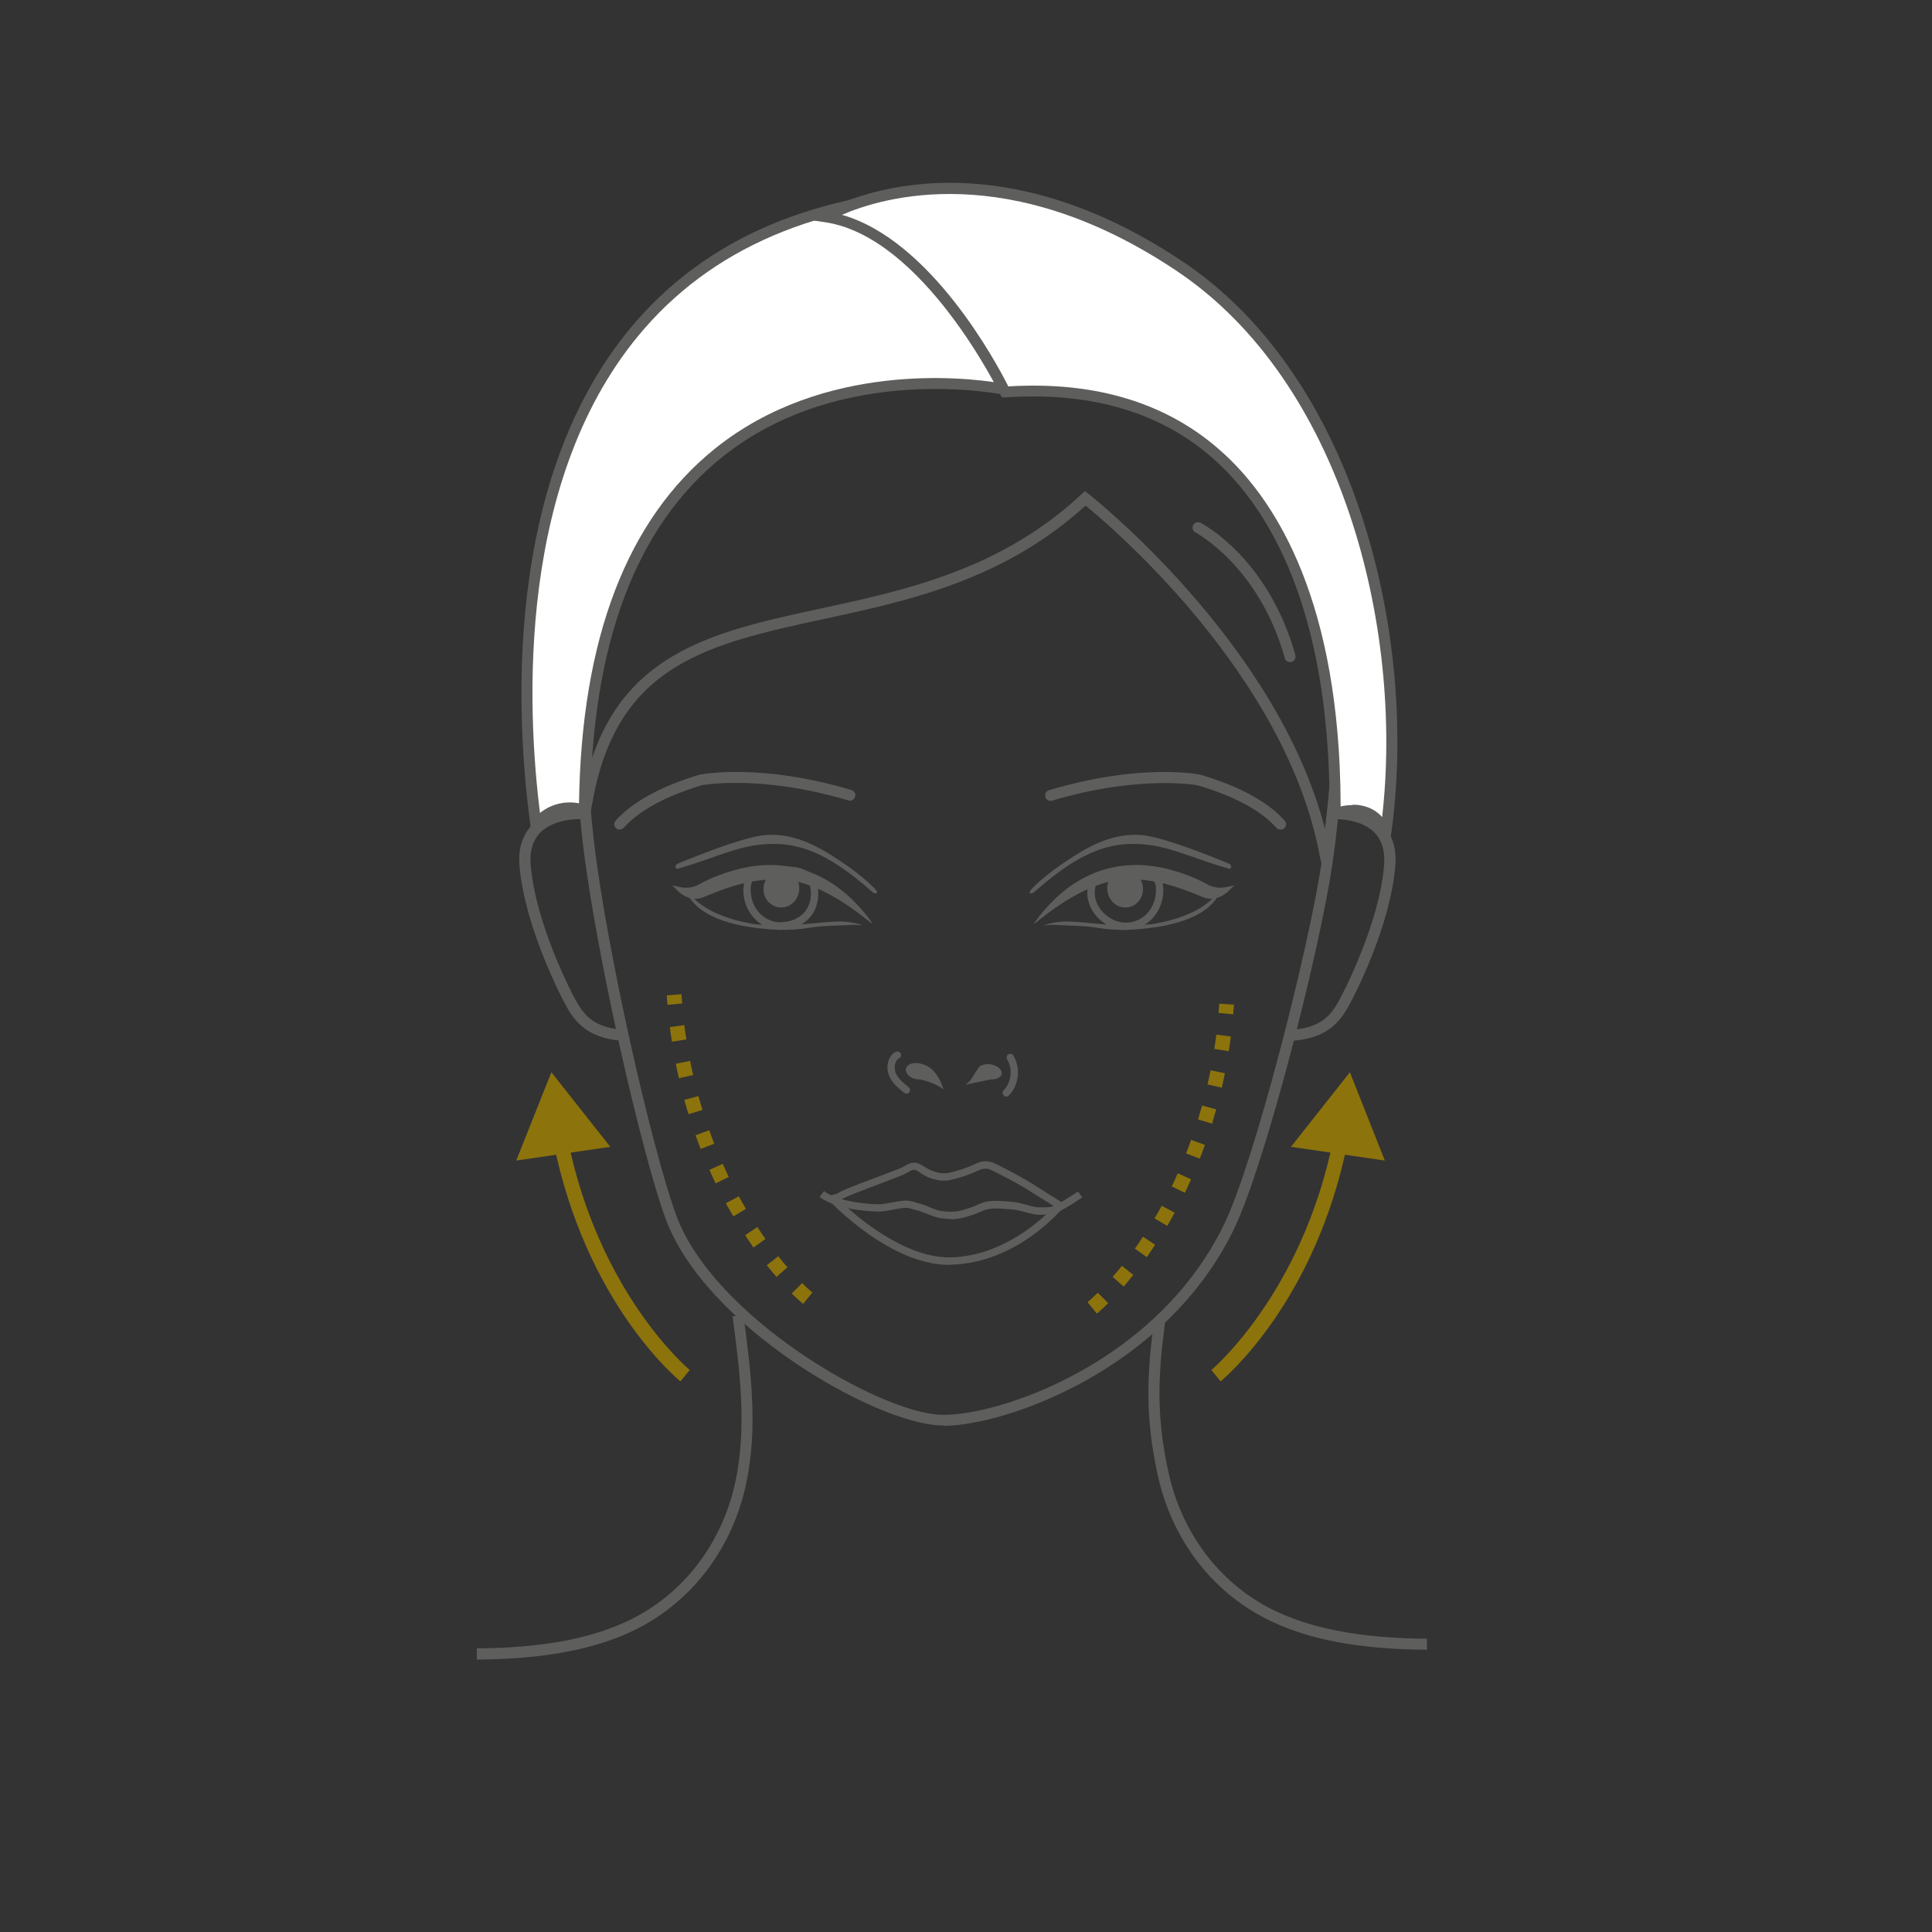 <?xml version="1.0" encoding="UTF-8"?>
<svg id="Layer_1" data-name="Layer 1" xmlns="http://www.w3.org/2000/svg" viewBox="0 0 100 100">
  <rect x="0" y="0" width="100" height="100" fill="#333333" stroke="none"/>
  <defs>
    <style>
      .cls-1 {
        fill: #fff;
      }

      .cls-2 {
        fill: #8c730c;
      }

      .cls-3 {
        fill: #5e5e5d;
      }
    </style>
  </defs>
  <path class="cls-3" d="M48.84,73.78c-.05,0-.1,0-.16,0-3.43-.12-12.19-5.15-14.23-10.7-1.25-3.41-3.6-13.67-4.29-19.49-.94-7.97,.5-15.98,1.54-18.04,3.12-6.18,9.49-9.11,18.91-8.7,8.35-.36,14.36,2.85,17.36,9.3,1.35,2.91,2.06,11.52,.98,18.67-.67,4.48-3.46,15.48-5.11,18.86-3.59,7.32-11.91,10.12-15,10.12m0-56.42c-8.32,0-13.76,2.77-16.62,8.43-.82,1.63-2.48,9.3-1.48,17.72,.68,5.79,3.02,15.99,4.26,19.37,1.93,5.26,10.49,10.22,13.71,10.33,2.86,.09,11.09-2.59,14.62-9.8,1.61-3.27,4.41-14.36,5.06-18.69,1.05-6.95,.36-15.57-.93-18.35-2.94-6.31-8.6-9.33-16.83-8.97h-.01s-.01,0-.01,0c-.6-.03-1.19-.04-1.76-.04"/>
  <path class="cls-3" d="M49.21,63.09c-.35,0-.7-.05-.96-.16l-.16-.06c-.17-.07-.34-.14-.51-.19-.06-.02-.12-.03-.19-.05-.18-.05-.37-.12-.51-.11-.21,0-.43,.05-.65,.09-.23,.04-.47,.09-.72,.1-.53,0-2.25-.11-3.09-.76l.23-.3c.67,.52,2.15,.68,2.79,.68,.02,0,.04,0,.06,0,.21,0,.43-.05,.65-.09,.23-.04,.47-.09,.72-.1,.21,0,.43,.06,.63,.13,.06,.02,.12,.04,.17,.05,.19,.05,.38,.13,.56,.21l.15,.06c.32,.13,.91,.17,1.3,.08,.14-.03,.3-.08,.45-.13l.12-.04c.1-.03,.2-.08,.3-.12,.15-.07,.3-.13,.45-.17,.35-.08,.67-.06,1.01-.03,.1,0,.2,.01,.3,.02,.28,.01,.55,.09,.81,.16,.21,.06,.41,.11,.6,.13,.11,.01,.23,0,.36,0,.09,0,.17-.01,.25-.01,.16,0,.95-.44,1.46-.81l.23,.3c-.34,.25-1.34,.89-1.68,.89-.07,0-.15,0-.23,.01-.14,0-.29,.02-.43,0-.22-.02-.45-.09-.66-.14-.25-.07-.49-.13-.73-.14-.11,0-.21-.01-.31-.02-.32-.02-.6-.04-.9,.03-.11,.02-.25,.09-.38,.14-.12,.05-.24,.11-.35,.14l-.12,.04c-.16,.05-.32,.1-.48,.13-.17,.04-.37,.06-.56,.06"/>
  <path class="cls-3" d="M49.13,65.47c-3.03,0-6.04-3.15-6.17-3.29l-.21-.23,.58-.17c.23-.16,.97-.44,2.04-.84,.59-.22,1.2-.45,1.35-.53l.09-.05c.19-.11,.42-.24,.7-.15,.13,.05,.25,.12,.37,.2,.08,.05,.17,.11,.25,.14,.41,.18,.73,.22,1.06,.14,.33-.08,.68-.19,.98-.31,.07-.03,.14-.06,.21-.09,.25-.12,.52-.25,.9-.15,.26,.06,1.77,.89,1.97,1.02,.2,.13,1.72,1.08,1.72,1.08l.18,.11-.14,.17c-.1,.12-2.37,2.84-5.76,2.94-.04,0-.08,0-.12,0m-5.68-3.33c.75,.72,3.26,2.95,5.68,2.95,.04,0,.07,0,.11,0,2.75-.08,4.79-2.06,5.33-2.64-.42-.26-1.38-.86-1.54-.96-.25-.16-1.67-.92-1.85-.97-.26-.06-.42,.02-.65,.12-.07,.03-.15,.07-.23,.1-.32,.13-.69,.25-1.04,.33-.42,.1-.81,.05-1.3-.16-.1-.05-.2-.11-.3-.18-.1-.07-.2-.13-.29-.16-.1-.04-.21,.02-.38,.12l-.09,.05c-.18,.1-.75,.31-1.4,.56-.72,.27-1.82,.68-1.96,.8l-.08,.04Z"/>
  <path class="cls-3" d="M32.08,42.94c-.07,0-.14-.02-.19-.07-.12-.1-.13-.28-.02-.4,.88-.97,2.33-1.77,4.33-2.37,.15-.03,3.15-.61,7.87,.79,.15,.05,.24,.2,.19,.35-.05,.15-.2,.24-.35,.19-4.57-1.36-7.54-.79-7.57-.79-1.87,.56-3.24,1.3-4.05,2.2-.06,.06-.13,.09-.21,.09"/>
  <path class="cls-3" d="M66.28,42.94c-.08,0-.15-.03-.21-.09-.8-.9-2.18-1.64-4.07-2.2,0,0-2.97-.57-7.54,.79-.15,.05-.31-.04-.35-.19-.05-.15,.04-.31,.19-.35,4.72-1.41,7.72-.83,7.84-.8,2.02,.6,3.48,1.4,4.35,2.37,.11,.12,.1,.3-.02,.4-.05,.05-.12,.07-.19,.07"/>
  <path class="cls-3" d="M58.28,48.13s-.1,0-.15,0c-.57-.05-1.12-.35-1.47-.82-.32-.43-.45-.93-.35-1.43,.19-.95,1.27-.99,2.2-.91l.28,.02c.79,.05,1.48,.1,1.42,1.22-.03,.57-.29,1.1-.7,1.46-.34,.3-.77,.46-1.22,.46m-.33-2.81c-.8,0-1.18,.2-1.27,.63-.08,.39,.02,.79,.28,1.13,.29,.38,.74,.64,1.2,.67,.39,.03,.78-.1,1.09-.36,.34-.29,.54-.73,.57-1.2,.04-.75-.24-.77-1.06-.82l-.28-.02c-.19-.02-.37-.02-.53-.02"/>
  <path class="cls-3" d="M58.29,45.02c-.51-.04-.95,.36-.98,.9-.03,.54,.36,1.01,.87,1.05,.51,.04,.95-.36,.98-.89,.03-.54-.36-1.01-.87-1.05"/>
  <path class="cls-3" d="M63.63,46.08l.26-.26-.38,.09c-.38,.09-.79,.02-1.12-.19-.05-.03-.11-.07-.19-.1-.47-.23-.95-.42-1.53-.58-1.26-.36-4.49-.94-7.12,2.71-.36,.5,2.4-2.36,5.05-2.24,.98,.04,1.82,.15,3.7,.94,.17,.07,.36,.08,.55,.05,.3-.04,.56-.2,.77-.41"/>
  <path class="cls-3" d="M59.5,47.84c-1.62,.18-3.05-.11-4.15-.14-.79-.03-1.32,.2-1.32,.2,.53-.05,.35-.03,1.2,0,.64,.02,1.19,.05,1.62,.13,.4,.07,1.03,.11,1.45,.1,3.02-.12,4.19-.95,4.65-1.61,.31-.45,.03-.26-.18-.03-1.06,1.11-3.27,1.36-3.27,1.36"/>
  <path class="cls-3" d="M63.63,44.71c-1.45-.6-3.12-1.22-4.06-1.41-1.57-.35-2.98,.38-3.9,.96-1.02,.64-1.72,1.19-2.25,1.73-.28,.29-.03,.31,.13,.17,2.63-2.35,4.27-2.64,5.96-2.42,1.24,.16,2.43,.75,4.08,1.22,.16,.05,.19-.18,.04-.24"/>
  <path class="cls-3" d="M40.4,48.13c-.45,0-.87-.16-1.22-.46-.41-.36-.67-.89-.7-1.46-.07-1.2,.74-1.26,1.67-1.34h.07c.83-.07,1.37,.04,1.72,.34,.25,.22,.39,.53,.41,.93,.06,1.09-.66,1.89-1.8,1.98-.05,0-.1,0-.15,0m-.15-2.89h-.07c-1.02,.09-1.37,.16-1.32,.94,.02,.47,.23,.91,.57,1.2,.31,.27,.7,.4,1.09,.36,.93-.07,1.5-.7,1.45-1.58-.02-.3-.11-.52-.28-.67-.26-.23-.74-.31-1.44-.26"/>
  <path class="cls-3" d="M40.39,45.02c.51-.04,.95,.36,.98,.9,.03,.54-.36,1.01-.87,1.05-.51,.04-.95-.36-.98-.89-.03-.54,.36-1.01,.87-1.05"/>
  <path class="cls-3" d="M35.05,46.08l-.26-.26,.38,.09c.38,.09,.79,.02,1.12-.19,.05-.03,.11-.07,.19-.1,.47-.23,.95-.42,1.53-.58,1.26-.36,4.49-.94,7.12,2.71,.36,.5-2.4-2.36-5.05-2.24-.98,.04-1.82,.15-3.7,.94-.17,.07-.36,.08-.55,.05-.3-.04-.56-.2-.77-.41"/>
  <path class="cls-3" d="M39.18,47.84c1.62,.18,3.05-.11,4.15-.14,.79-.03,1.32,.2,1.32,.2-.53-.05-.34-.03-1.2,0-.64,.02-1.19,.05-1.62,.13-.4,.07-1.03,.11-1.45,.1-3.02-.12-4.19-.95-4.65-1.61-.31-.45-.03-.26,.18-.03,1.06,1.11,3.27,1.36,3.27,1.36"/>
  <path class="cls-3" d="M35.06,44.71c1.45-.6,3.12-1.22,4.06-1.41,1.57-.35,2.98,.38,3.9,.96,1.02,.64,1.72,1.19,2.25,1.73,.28,.29,.03,.31-.13,.17-2.63-2.35-4.27-2.64-5.96-2.42-1.24,.16-2.43,.75-4.08,1.22-.16,.05-.19-.18-.04-.24"/>
  <path class="cls-3" d="M68.39,44.67l-.07-.32c-1.72-9.35-10.71-17.02-12.13-18.18-4.24,3.86-9.18,4.93-13.55,5.87-5.95,1.29-10.65,2.31-11.95,9.35l-.11,.6-.95-1.2c-1.49-5.15-.99-9.82,1.49-13.88,5.38-8.82,18.56-12.02,20.41-12.43,.07-.38,.35-.62,.81-.66,3.34-.32,17.02,9.62,17.78,16.2,.11,.94-.15,4.67-.43,7.84-.59,6.69-.76,6.72-1.01,6.75l-.27,.04Zm-12.23-19.25l.19,.15c.1,.08,9.73,7.65,12.23,17.33,.39-3.22,1.13-11.34,.96-12.8-.75-6.45-14.11-15.71-17.06-15.71-.04,0-.07,0-.11,0-.27,.02-.31,.12-.3,.31v.25s-.23,.05-.23,.05c-.14,.03-14.63,2.98-20.25,12.22-2.38,3.9-2.86,8.39-1.44,13.36l.09,.12c1.53-6.88,6.52-7.97,12.27-9.21,4.36-.94,9.29-2.01,13.46-5.9l.18-.17Z"/>
  <path class="cls-1" d="M52.04,20.16s-21.64-4.7-21.79,21.79c-.64-.27-1.8-.23-2.5,.75-1.32-9.58-1.5-32.75,22.97-32.75l1.32,10.21Z"/>
  <path class="cls-3" d="M27.56,43.45l-.1-.7c-.71-5.15-1.6-18.01,5.47-26.12,4.02-4.62,10.01-6.96,17.79-6.96h.25l1.41,10.86-.39-.09c-.08-.02-8.42-1.75-14.61,3.22-4.49,3.59-6.78,9.75-6.83,18.3v.43s-.4-.17-.4-.17c-.5-.21-1.52-.23-2.16,.65l-.42,.57ZM50.47,10.24c-7.49,.05-13.24,2.32-17.11,6.76-6.66,7.64-6.09,19.67-5.41,25.08,.61-.5,1.38-.63,2.02-.5,.12-8.53,2.49-14.71,7.05-18.37,5.63-4.51,12.94-3.68,14.69-3.39l-1.24-9.58Z"/>
  <path class="cls-1" d="M52.02,20.28s-3.99-8.29-9.29-9.06c0,0,7.52-4.7,18.36,2.58,9.32,6.26,11.96,19.93,10.63,29.37-.56-1.64-2.23-1.23-2.59-1.08-.18,.07,1.56-23.12-17.1-21.81"/>
  <path class="cls-3" d="M71.83,44.4l-.39-1.13c-.15-.44-.4-.75-.75-.91-.56-.26-1.25-.09-1.46,0l-.14,.06-.13-.09c-.14-.09-.14-.13-.14-.74-.04-10.18-3.18-15.22-5.8-17.65-2.75-2.55-6.44-3.68-10.97-3.37h-.19s-.09-.16-.09-.16c-.04-.08-3.99-8.17-9.08-8.91l-.77-.11,.66-.41c.08-.05,7.8-4.72,18.67,2.58,8.95,6.01,12.19,19.47,10.75,29.65l-.17,1.19Zm-1.82-2.75c.29,0,.61,.05,.92,.19,.24,.11,.44,.26,.61,.45,1.12-9.89-2.1-22.54-10.61-28.25-8.68-5.83-15.26-3.83-17.35-2.92,4.61,1.31,8.02,7.7,8.61,8.88,4.61-.28,8.38,.9,11.21,3.53,2.71,2.51,5.94,7.69,5.99,18.07v.14c.17-.04,.39-.07,.63-.07"/>
  <path class="cls-3" d="M46.91,55.26c.1-.21,.44-.3,.76-.2h0c.9,.19,1.16,1.33,1.16,1.33-.32-.27-.82-.43-1.19-.52-.1,0-.21,0-.32-.04-.05-.01-.09-.03-.13-.05h0c-.24-.13-.36-.34-.28-.52"/>
  <path class="cls-3" d="M49.98,56.13c.34-.21,.43-.57,.63-.79,.05-.16,.27-.27,.55-.26,.35,.01,.65,.2,.69,.42,.04,.22-.21,.38-.56,.37h0l-1.31,.27Z"/>
  <path class="cls-3" d="M52.08,56.76s-.1-.02-.13-.06c-.07-.08-.07-.19,0-.27,.4-.4,.48-1.11,.18-1.6-.05-.09-.03-.21,.06-.26,.09-.05,.21-.03,.26,.06,.39,.64,.29,1.55-.23,2.07-.04,.04-.09,.06-.13,.06"/>
  <path class="cls-3" d="M46.93,56.61s-.08-.01-.12-.04c-.28-.22-.62-.49-.79-.89-.18-.43-.08-1.03,.35-1.24,.09-.05,.21,0,.25,.09,.05,.09,0,.21-.09,.25-.22,.11-.27,.49-.17,.75,.13,.31,.42,.54,.67,.74,.08,.06,.1,.18,.03,.27-.04,.05-.09,.07-.15,.07"/>
  <path class="cls-3" d="M66.7,53.88l-.02-.57c1.62-.06,2.15-.72,2.52-1.33,.33-.55,2.2-4.21,2.44-7.19,.06-.73-.11-1.3-.5-1.7-.78-.79-2.22-.69-2.23-.69l-.04-.57c.07,0,1.71-.12,2.68,.85,.52,.52,.75,1.25,.67,2.15-.26,3.14-2.16,6.84-2.53,7.44-.46,.76-1.17,1.54-2.99,1.61"/>
  <path class="cls-3" d="M32.41,53.88c-1.81-.07-2.53-.85-2.99-1.61-.36-.6-2.26-4.3-2.53-7.44-.08-.91,.15-1.63,.67-2.15,.97-.98,2.61-.86,2.68-.85l-.04,.57s-1.45-.1-2.23,.69c-.39,.4-.57,.97-.5,1.7,.25,2.99,2.11,6.65,2.45,7.19,.37,.61,.91,1.27,2.52,1.33l-.02,.57Z"/>
  <path class="cls-3" d="M66.77,34.27c-.13,0-.24-.08-.27-.21-1.33-4.75-4.59-6.48-4.62-6.5-.14-.07-.19-.24-.12-.38,.07-.14,.24-.19,.38-.12,.14,.07,3.51,1.85,4.91,6.85,.04,.15-.05,.31-.2,.35-.03,0-.05,.01-.08,.01"/>
  <path class="cls-3" d="M24.68,85.89v-.57c3.43-.02,6.08-.53,8.08-1.55,2.69-1.37,4.63-3.95,5.3-7.06,.61-2.83,.23-5.75-.14-8.58l.56-.07c.38,2.87,.77,5.85,.13,8.78-.71,3.28-2.75,5.99-5.6,7.45-2.08,1.06-4.81,1.59-8.34,1.61"/>
  <path class="cls-3" d="M73.86,85.39c-3.53-.02-6.26-.54-8.34-1.61-2.85-1.45-4.89-4.16-5.6-7.45-.65-2.97-.56-5.16-.19-7.94l.57,.08c-.37,2.78-.45,4.84,.18,7.74,.68,3.11,2.61,5.69,5.3,7.06,2,1.02,4.65,1.53,8.08,1.55v.57Z"/>
  <path class="cls-2" d="M63.18,71.5l-.48-.59s4.71-3.94,6.32-11.98l.74,.15c-1.66,8.32-6.39,12.25-6.58,12.42"/>
  <polygon class="cls-2" points="71.68 60.07 69.87 55.5 66.82 59.36 71.68 60.07"/>
  <path class="cls-2" d="M56.77,67.99l-.48-.59s.21-.17,.53-.49l.54,.54c-.36,.36-.58,.54-.58,.54m1.38-1.4l-.57-.5c.15-.17,.31-.36,.48-.57l.59,.47c-.17,.22-.34,.41-.49,.6m1.19-1.52l-.62-.44c.14-.2,.28-.4,.42-.62l.63,.42c-.15,.22-.29,.43-.43,.64m1.05-1.62l-.65-.39c.12-.21,.25-.42,.37-.65l.67,.36c-.13,.23-.25,.46-.38,.67m.91-1.7l-.68-.33c.11-.22,.21-.45,.31-.68l.69,.31c-.11,.24-.21,.47-.32,.7m.77-1.77l-.71-.27c.09-.23,.18-.46,.26-.7l.72,.26c-.09,.24-.18,.49-.27,.72m.63-1.82l-.72-.22c.07-.23,.14-.47,.21-.72l.73,.2c-.07,.25-.14,.5-.21,.74m.5-1.86l-.74-.17c.06-.24,.11-.48,.16-.73l.74,.15c-.05,.25-.1,.5-.16,.75m.36-1.89l-.75-.12c.04-.24,.08-.49,.11-.74l.75,.1c-.03,.26-.07,.51-.11,.76m.23-1.91l-.76-.07,.04-.48,.76,.05-.04,.49Z"/>
  <path class="cls-2" d="M41.57,67.49s-.22-.18-.59-.54l.54-.54c.32,.32,.52,.49,.53,.49l-.48,.59Zm-1.38-1.4c-.16-.18-.32-.38-.5-.6l.59-.47c.17,.21,.32,.4,.48,.57l-.57,.5Zm-1.19-1.52c-.14-.2-.29-.41-.43-.64l.63-.42c.14,.22,.28,.42,.42,.62l-.62,.44Zm-1.05-1.62c-.13-.22-.25-.44-.38-.67l.67-.36c.12,.22,.24,.44,.37,.65l-.65,.39Zm-.91-1.7c-.11-.23-.22-.46-.32-.7l.69-.31c.1,.23,.21,.46,.31,.68l-.68,.33Zm-.77-1.77c-.09-.23-.18-.47-.27-.72l.71-.26c.09,.24,.17,.47,.26,.7l-.71,.27Zm-.63-1.81c-.08-.24-.15-.49-.22-.74l.73-.2c.07,.24,.14,.48,.21,.72l-.72,.22Zm-.5-1.86c-.06-.25-.11-.5-.16-.75l.74-.15c.05,.25,.1,.49,.16,.73l-.74,.17Zm-.36-1.89c-.04-.25-.08-.5-.11-.76l.75-.1c.03,.25,.07,.5,.11,.74l-.75,.12Zm-.23-1.91l-.04-.49,.76-.06,.04,.48-.76,.07Z"/>
  <path class="cls-2" d="M35.22,71.5c-.2-.16-4.92-4.1-6.58-12.42l.74-.15c1.61,8.04,6.27,11.94,6.32,11.98l-.48,.59Z"/>
  <polygon class="cls-2" points="31.59 59.36 28.54 55.5 26.72 60.07 31.59 59.36"/>
</svg>